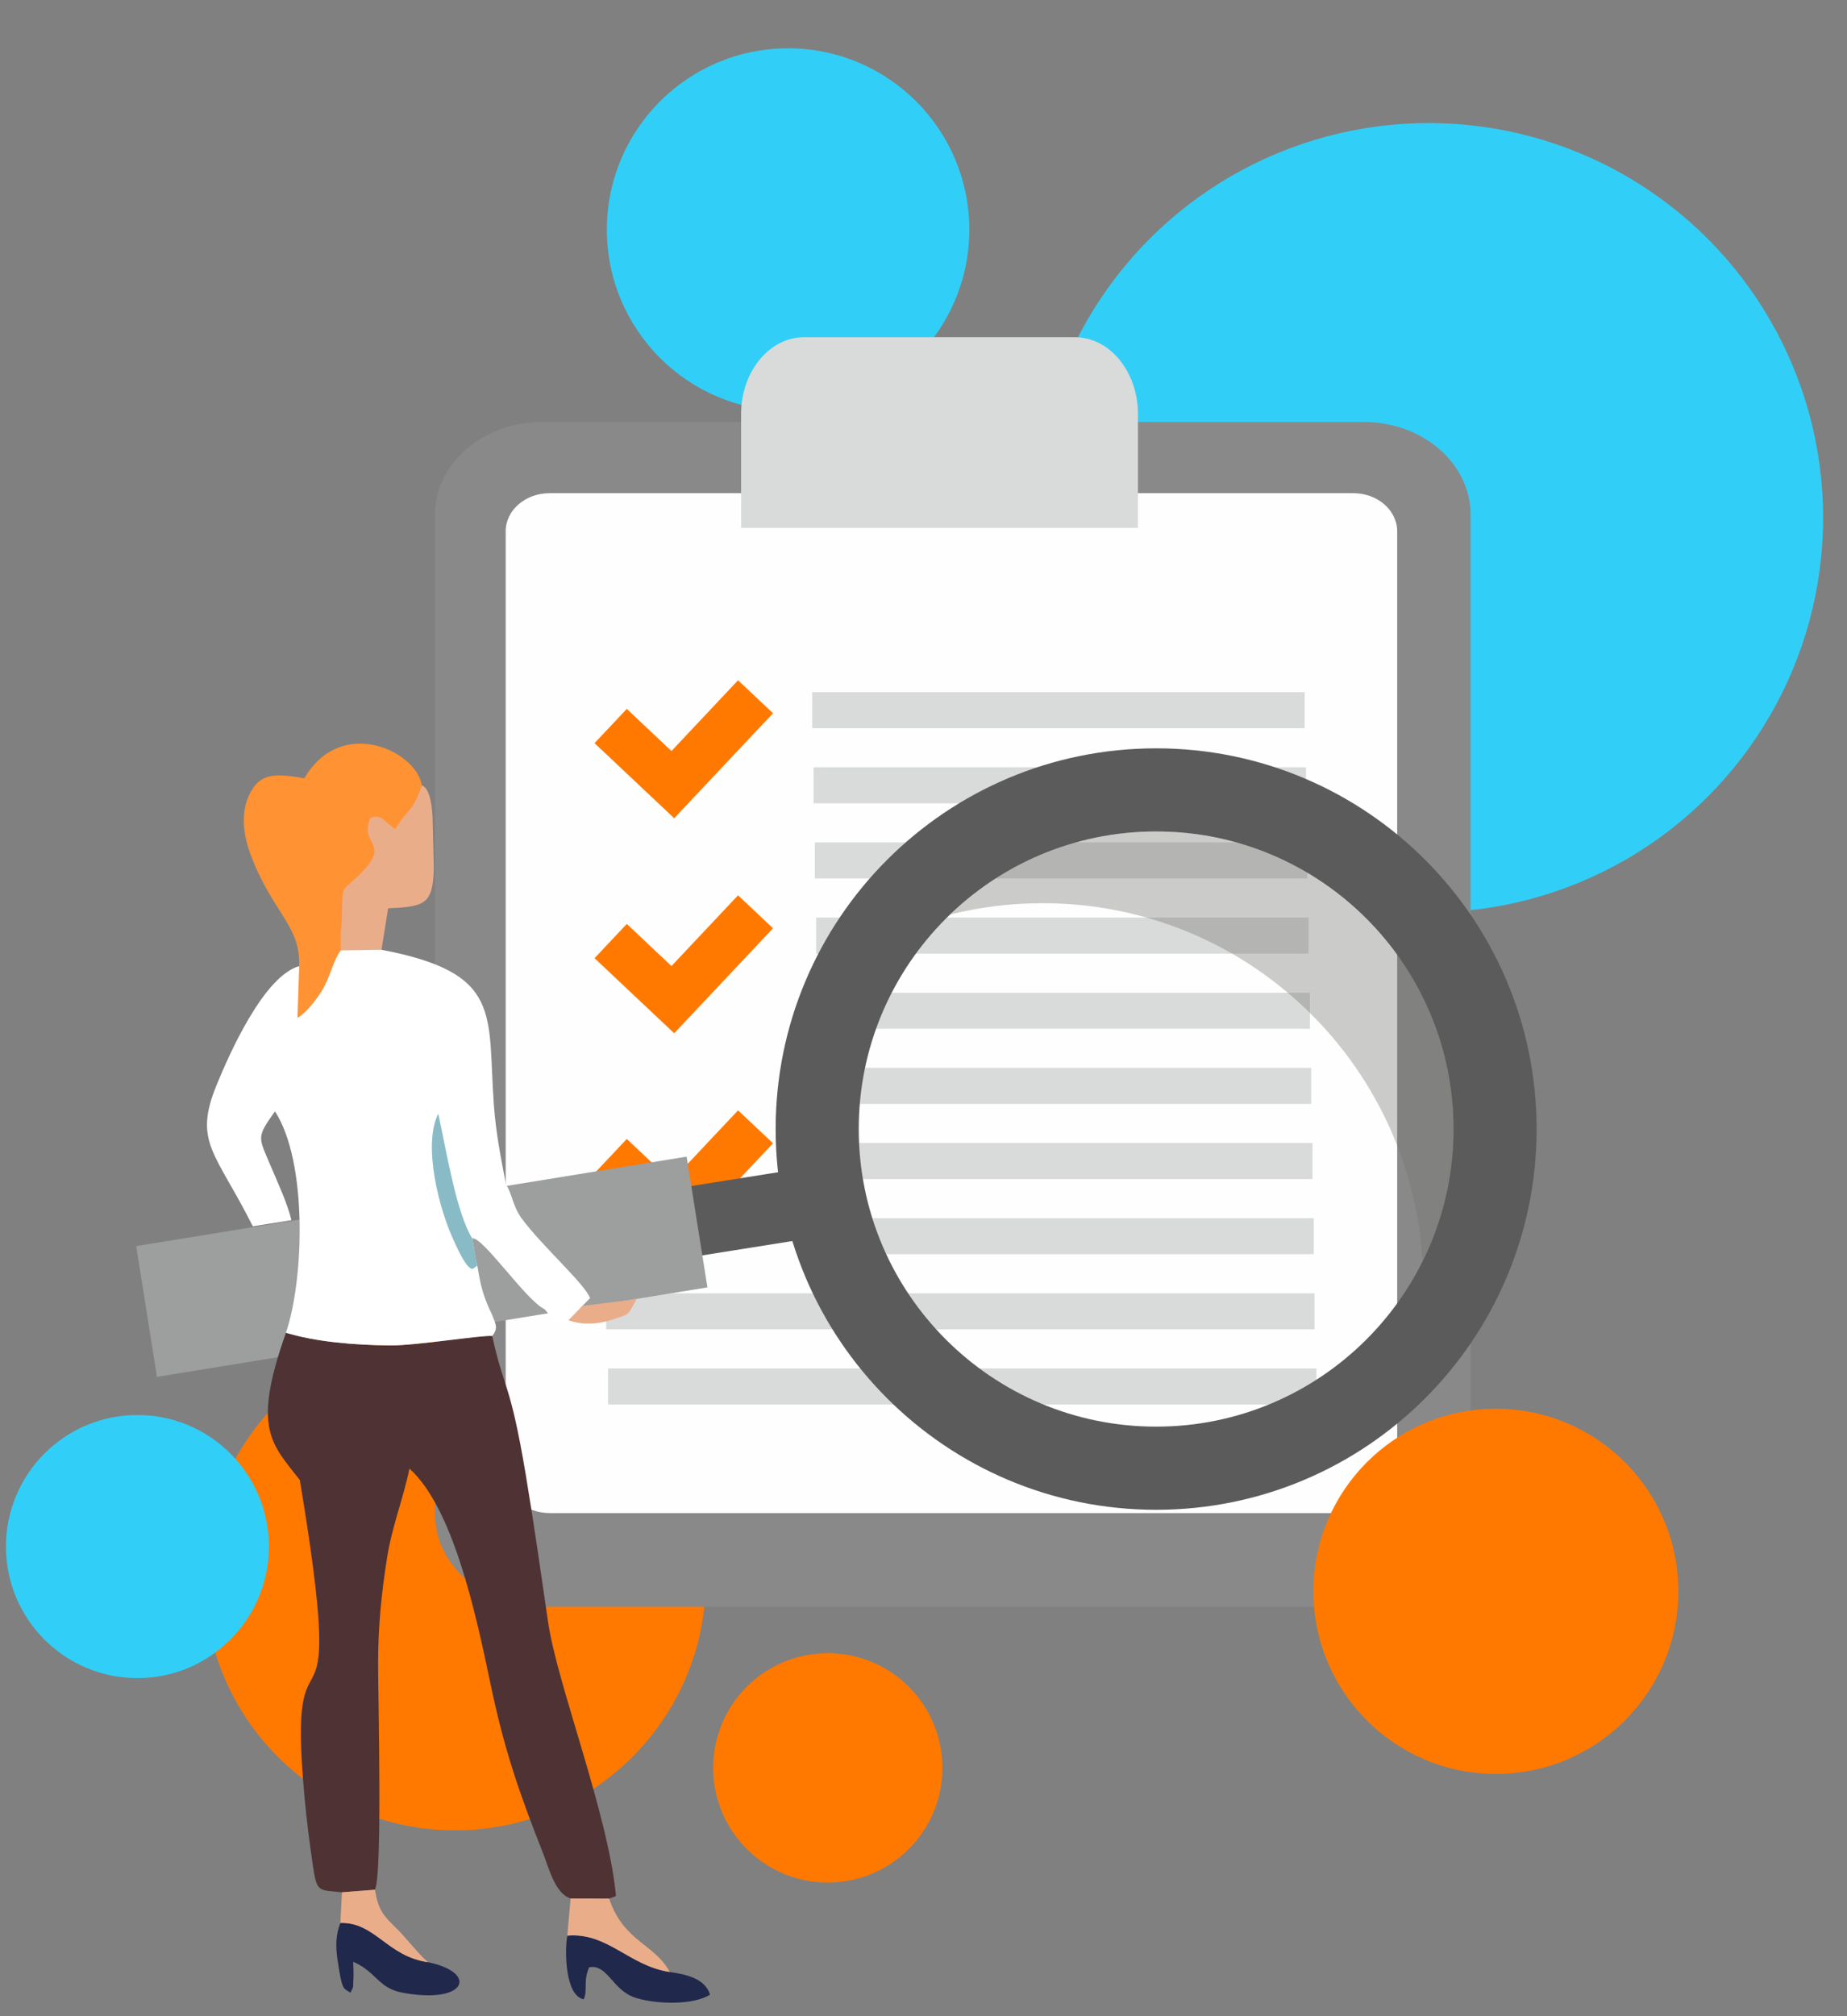 <?xml version="1.0" encoding="UTF-8"?> <!-- Creator: CorelDRAW 2020 (64-Bit) --> <svg xmlns="http://www.w3.org/2000/svg" xmlns:xlink="http://www.w3.org/1999/xlink" xmlns:xodm="http://www.corel.com/coreldraw/odm/2003" xml:space="preserve" width="55mm" height="60mm" style="shape-rendering:geometricPrecision; text-rendering:geometricPrecision; image-rendering:optimizeQuality; fill-rule:evenodd; clip-rule:evenodd" viewBox="0 0 5500 6000"><rect x="0" y="0" width="5500" height="6000" fill="#808080" stroke="none"/> <defs> <style type="text/css"> <![CDATA[ .fil11 {fill:#20284C} .fil1 {fill:#31CFF7} .fil7 {fill:#4F3234} .fil5 {fill:#5B5B5B} .fil2 {fill:#898989} .fil12 {fill:#89BBC7} .fil6 {fill:#9D9E9E} .fil4 {fill:#D9DADA} .fil9 {fill:#EAAD8A} .fil3 {fill:#FEFEFE} .fil0 {fill:#FF7900} .fil10 {fill:#FF9233} .fil8 {fill:white} .fil13 {fill:#727271;fill-opacity:0.361} ]]> </style> </defs> <g id="Слой_x0020_1">  <circle class="fil0" cx="1355.43" cy="4700.56" r="746.44"></circle> <circle class="fil0" cx="2465.01" cy="5261.03" r="341.29"></circle> <circle class="fil1" cx="4254.36" cy="1540.73" r="1174.52"></circle> <circle class="fil1" cx="2346.77" cy="683.42" r="539.64"></circle> <circle class="fil1" cx="409.19" cy="4602.42" r="391.47"></circle> <path class="fil2" d="M1613.24 1255.83l2447.93 0c175.54,0.02 317.91,123.37 317.91,275.47l0 2974.82c0,152.09 -142.37,275.44 -317.91,275.44l-2447.93 0.01c-175.53,-0.01 -317.9,-123.36 -317.9,-275.46l-0.01 -2974.82c0.01,-152.09 142.38,-275.44 317.93,-275.44l-0.02 -0.02z"></path> <path class="fil3" d="M1636.74 1467.61l2392.87 0c72.28,0.01 130.9,50.81 130.9,113.43l0 2808.31c0,62.61 -58.62,113.4 -130.9,113.4l-2392.87 0.02c-72.26,-0.02 -130.88,-50.81 -130.88,-113.43l-0.01 -2808.32c0.01,-62.6 58.63,-113.4 130.91,-113.4l-0.02 -0.01z"></path> <polygon class="fil0" points="1999.5,2234.96 2197.74,2024.45 2301.88,2122.53 2096.17,2340.96 2007.64,2434.96 1903.5,2336.87 1770.42,2211.54 1866.44,2109.61 "></polygon> <polygon class="fil0" points="1999.5,2874.86 2197.74,2664.35 2301.88,2762.43 2096.17,2980.86 2007.64,3074.86 1903.5,2976.77 1770.42,2851.44 1866.44,2749.52 "></polygon> <polygon class="fil0" points="1999.5,3514.76 2197.74,3304.26 2301.88,3402.33 2096.17,3620.76 2007.64,3714.77 1903.5,3616.67 1770.42,3491.35 1866.44,3389.42 "></polygon> <rect class="fil4" x="2418.65" y="2059.73" width="1466.38" height="107.3"></rect> <rect class="fil4" x="2422.54" y="2283.33" width="1466.38" height="107.3"></rect> <rect class="fil4" x="2426.42" y="2506.98" width="1466.38" height="107.3"></rect> <rect class="fil4" x="2430.31" y="2730.59" width="1466.38" height="107.3"></rect> <rect class="fil4" x="2434.2" y="2954.22" width="1466.38" height="107.3"></rect> <rect class="fil4" x="2438.09" y="3177.84" width="1466.38" height="107.3"></rect> <rect class="fil4" x="2441.99" y="3401.47" width="1466.38" height="107.3"></rect> <rect class="fil4" x="2445.88" y="3625.08" width="1466.38" height="107.3"></rect> <rect class="fil4" x="1805.13" y="3848.73" width="2109.31" height="107.3"></rect> <rect class="fil4" x="1810.72" y="4072.33" width="2109.31" height="107.3"></rect> <path class="fil4" d="M2393.53 1003.69l808.37 0c102.69,0 186.71,102.75 186.71,228.33l0 338.97 -1181.79 0 0 -338.97c0,-125.58 84.03,-228.33 186.71,-228.33z"></path> <polygon class="fil5" points="1281.84,3653.01 2461.04,3465.53 2493.89,3671.84 1314.7,3859.32 "></polygon> <polygon class="fil6" points="405.5,3708.29 2044.64,3442.02 2106.6,3831.11 467.46,4097.38 "></polygon> <path class="fil7" d="M892.84 4404.65c143.97,865.3 -31.11,372.27 9.24,887.57 5.25,66.97 12.6,139.06 21.91,204.55 20.07,141.21 11.98,125.63 94.35,134.49l98.24 -7.66c22.72,-45.05 9.18,-576.35 9.32,-675.65 0.15,-107.5 9.81,-205.95 26.62,-312.03 15.15,-95.68 48.33,-175.5 66.71,-265.58 129.63,116.96 196.88,427.44 241.11,639.53 41.58,199.44 86.71,328.06 157.91,508.14 16.63,42.05 34.67,117.38 80.9,131.61l114.69 0.58 20.47 -7.74c-22.75,-243.86 -175.09,-629.78 -201.99,-813.93 -21.32,-145.93 -42.23,-293.66 -66.81,-440.38 -47.14,-281.26 -65.33,-252.33 -99.64,-412.27 -24.23,-4.27 -227,28.84 -304.74,28.05 -106.34,-1.07 -222.16,-10.85 -309.59,-37.89 -102.74,288.92 -41.33,331.14 41.3,438.61z"></path> <path class="fil8" d="M890.98 2875.06c-105.71,30.01 -207.8,260.38 -246.13,354.23 -69.44,170 -3.54,198.63 108.06,420.12l114.78 -18.28c-10.95,-48.17 -41.01,-112.69 -63.34,-165.33 -35.38,-83.42 -40.54,-80.97 14.43,-158.52 96.57,148.2 87.76,495.32 32.76,658.76 87.43,27.04 203.25,36.82 309.59,37.9 77.74,0.78 280.52,-32.33 304.75,-28.06 17.97,-23.82 11.13,-33.11 -1.19,-64.88 -34.92,-69.73 -38.06,-120.07 -43.46,-144.43 -8.55,-38.55 -5.84,-31.53 -15.1,-81.43 31.34,-5.77 162.54,187.58 215.35,210.64l39.72 47.9 31.41 -14.84 64.49 -65.8c-14.77,-41.54 -146.67,-158.84 -203.45,-236.79 -27.42,-37.66 -28.46,-74.34 -46.9,-101.02 -15.79,-83.46 -29.74,-150.66 -36.13,-237.5 -19.91,-270.55 28.65,-392.03 -334.64,-461.32l-56.49 -68.55 -93.49 2.31 -13.63 61.27 -81.39 53.62z"></path> <path class="fil9" d="M1734.52 3886.07l-41.91 42.77c38.91,14.11 83.99,13.01 125.33,-0.22 63.1,-20.35 48.06,-11.53 77.81,-62.25l-161.23 19.7z"></path> <path class="fil10" d="M890.98 2875.06l-5.17 153.99c25.81,-14.45 59.38,-56.8 77.42,-88.91 20.12,-35.81 31.1,-85.56 51.39,-111.74l52.84 -42.8c2.68,-25.04 -12.62,-45.82 -12.17,-70.91 1.22,-69.68 -7.17,-44.64 30.66,-79.53 113.84,-104.98 73.91,-52.52 124.81,-125.25 34.55,-58.11 19.55,-93.62 45.33,-173.02 -16.96,-103.23 -241.19,-207.45 -349.76,-20.84 -81.72,-13.57 -132.53,-20.13 -164.95,51.07 -29.24,64.22 -12.11,135.24 11.03,192.34 65.35,161.23 142.65,198.26 138.57,315.6z"></path> <path class="fil9" d="M1014.62 2828.4l121.36 -1.99 19.76 -123.34c107.69,-5.17 133.77,-10.39 136.15,-119.64l-3.91 -155.02c-3.75,-59.6 -15.73,-84.98 -31.89,-91.52 -25.78,79.4 -44.52,72.36 -79.07,130.47l-20.79 -16.21c-12.48,-8.69 -25.53,-30.6 -53.74,-16.23 -35.1,85.18 74.08,70.43 -44.41,179.7 -37.83,34.89 -38.25,23.06 -39.47,92.73 -0.45,25.09 -1.29,44.41 -3.98,69.44l-0.01 51.61z"></path> <path class="fil11" d="M1994.5 5868.44c-121.2,-17.96 -185.36,-118.75 -305.25,-108.08 -8.39,48.64 -5.78,179.06 48.98,189.4 12.62,-28.09 -2.44,-54.49 16.3,-95.44 56.25,-9.98 68.32,70.47 141.16,91.91 64.46,18.98 170.64,20.43 218.71,-10.32 -15.03,-48.23 -70.4,-60.16 -119.9,-67.47z"></path> <path class="fil11" d="M1274.64 5839.33c-122.41,-17.54 -157.38,-119.75 -261.11,-116.84 -13.89,36.6 -14.75,68.94 -7.83,113.85 13.43,87.24 15.54,79.65 38.05,93.59 11.45,-25.8 6.32,-7.32 8.76,-42.6 0.99,-14.3 -0.56,-34.44 -0.77,-49.43 70.33,30.89 73.8,78.71 147.25,92.21 192.26,35.35 225.09,-60.13 75.65,-90.78z"></path> <path class="fil9" d="M1689.25 5760.36c119.89,-10.67 184.05,90.12 305.25,108.08 -44.85,-83.7 -137.01,-89.44 -180.66,-218.24l-114.69 -0.58 -9.9 110.74z"></path> <path class="fil12" d="M1421.23 3766.57l-15.1 -81.43c-47.53,-76.41 -77.57,-264.1 -101.03,-371.06 -46.3,91.25 -0.02,284.11 51.93,390.37 7.64,15.62 31.44,70.4 50.22,71.89l13.98 -9.77z"></path> <path class="fil9" d="M1018.34 5631.26l-4.81 91.23c103.73,-2.91 138.7,99.3 261.11,116.84 -29.98,-25.54 -63.72,-70.89 -93.15,-99.78 -36.37,-35.68 -55.31,-53.07 -64.91,-115.95l-98.24 7.66z"></path> <path class="fil5" d="M2557.15 3359.96c0,-489.07 396.48,-885.55 885.56,-885.55 489.08,0 885.55,396.48 885.55,885.55 0,489.08 -396.47,885.56 -885.55,885.56 -489.08,0 -885.56,-396.48 -885.56,-885.56zm2018.57 0c0,-625.74 -507.27,-1133.01 -1133.01,-1133.01 -625.74,0 -1133.01,507.27 -1133.01,1133.01 0,625.75 507.27,1133.02 1133.01,1133.02 625.74,0 1133.01,-507.27 1133.01,-1133.02z"></path> <path class="fil13" d="M3104.76 2687.79c603.41,0 1096.66,471.71 1131.09,1066.5 59.15,-118.75 92.42,-252.65 92.42,-394.32 0,-489.08 -396.48,-885.56 -885.56,-885.56 -238.28,0 -454.58,94.11 -613.75,247.18 88.28,-22.08 180.67,-33.8 275.8,-33.8z"></path> <circle class="fil0" cx="4454.43" cy="4735.68" r="543.36"></circle> </g> </svg> 
